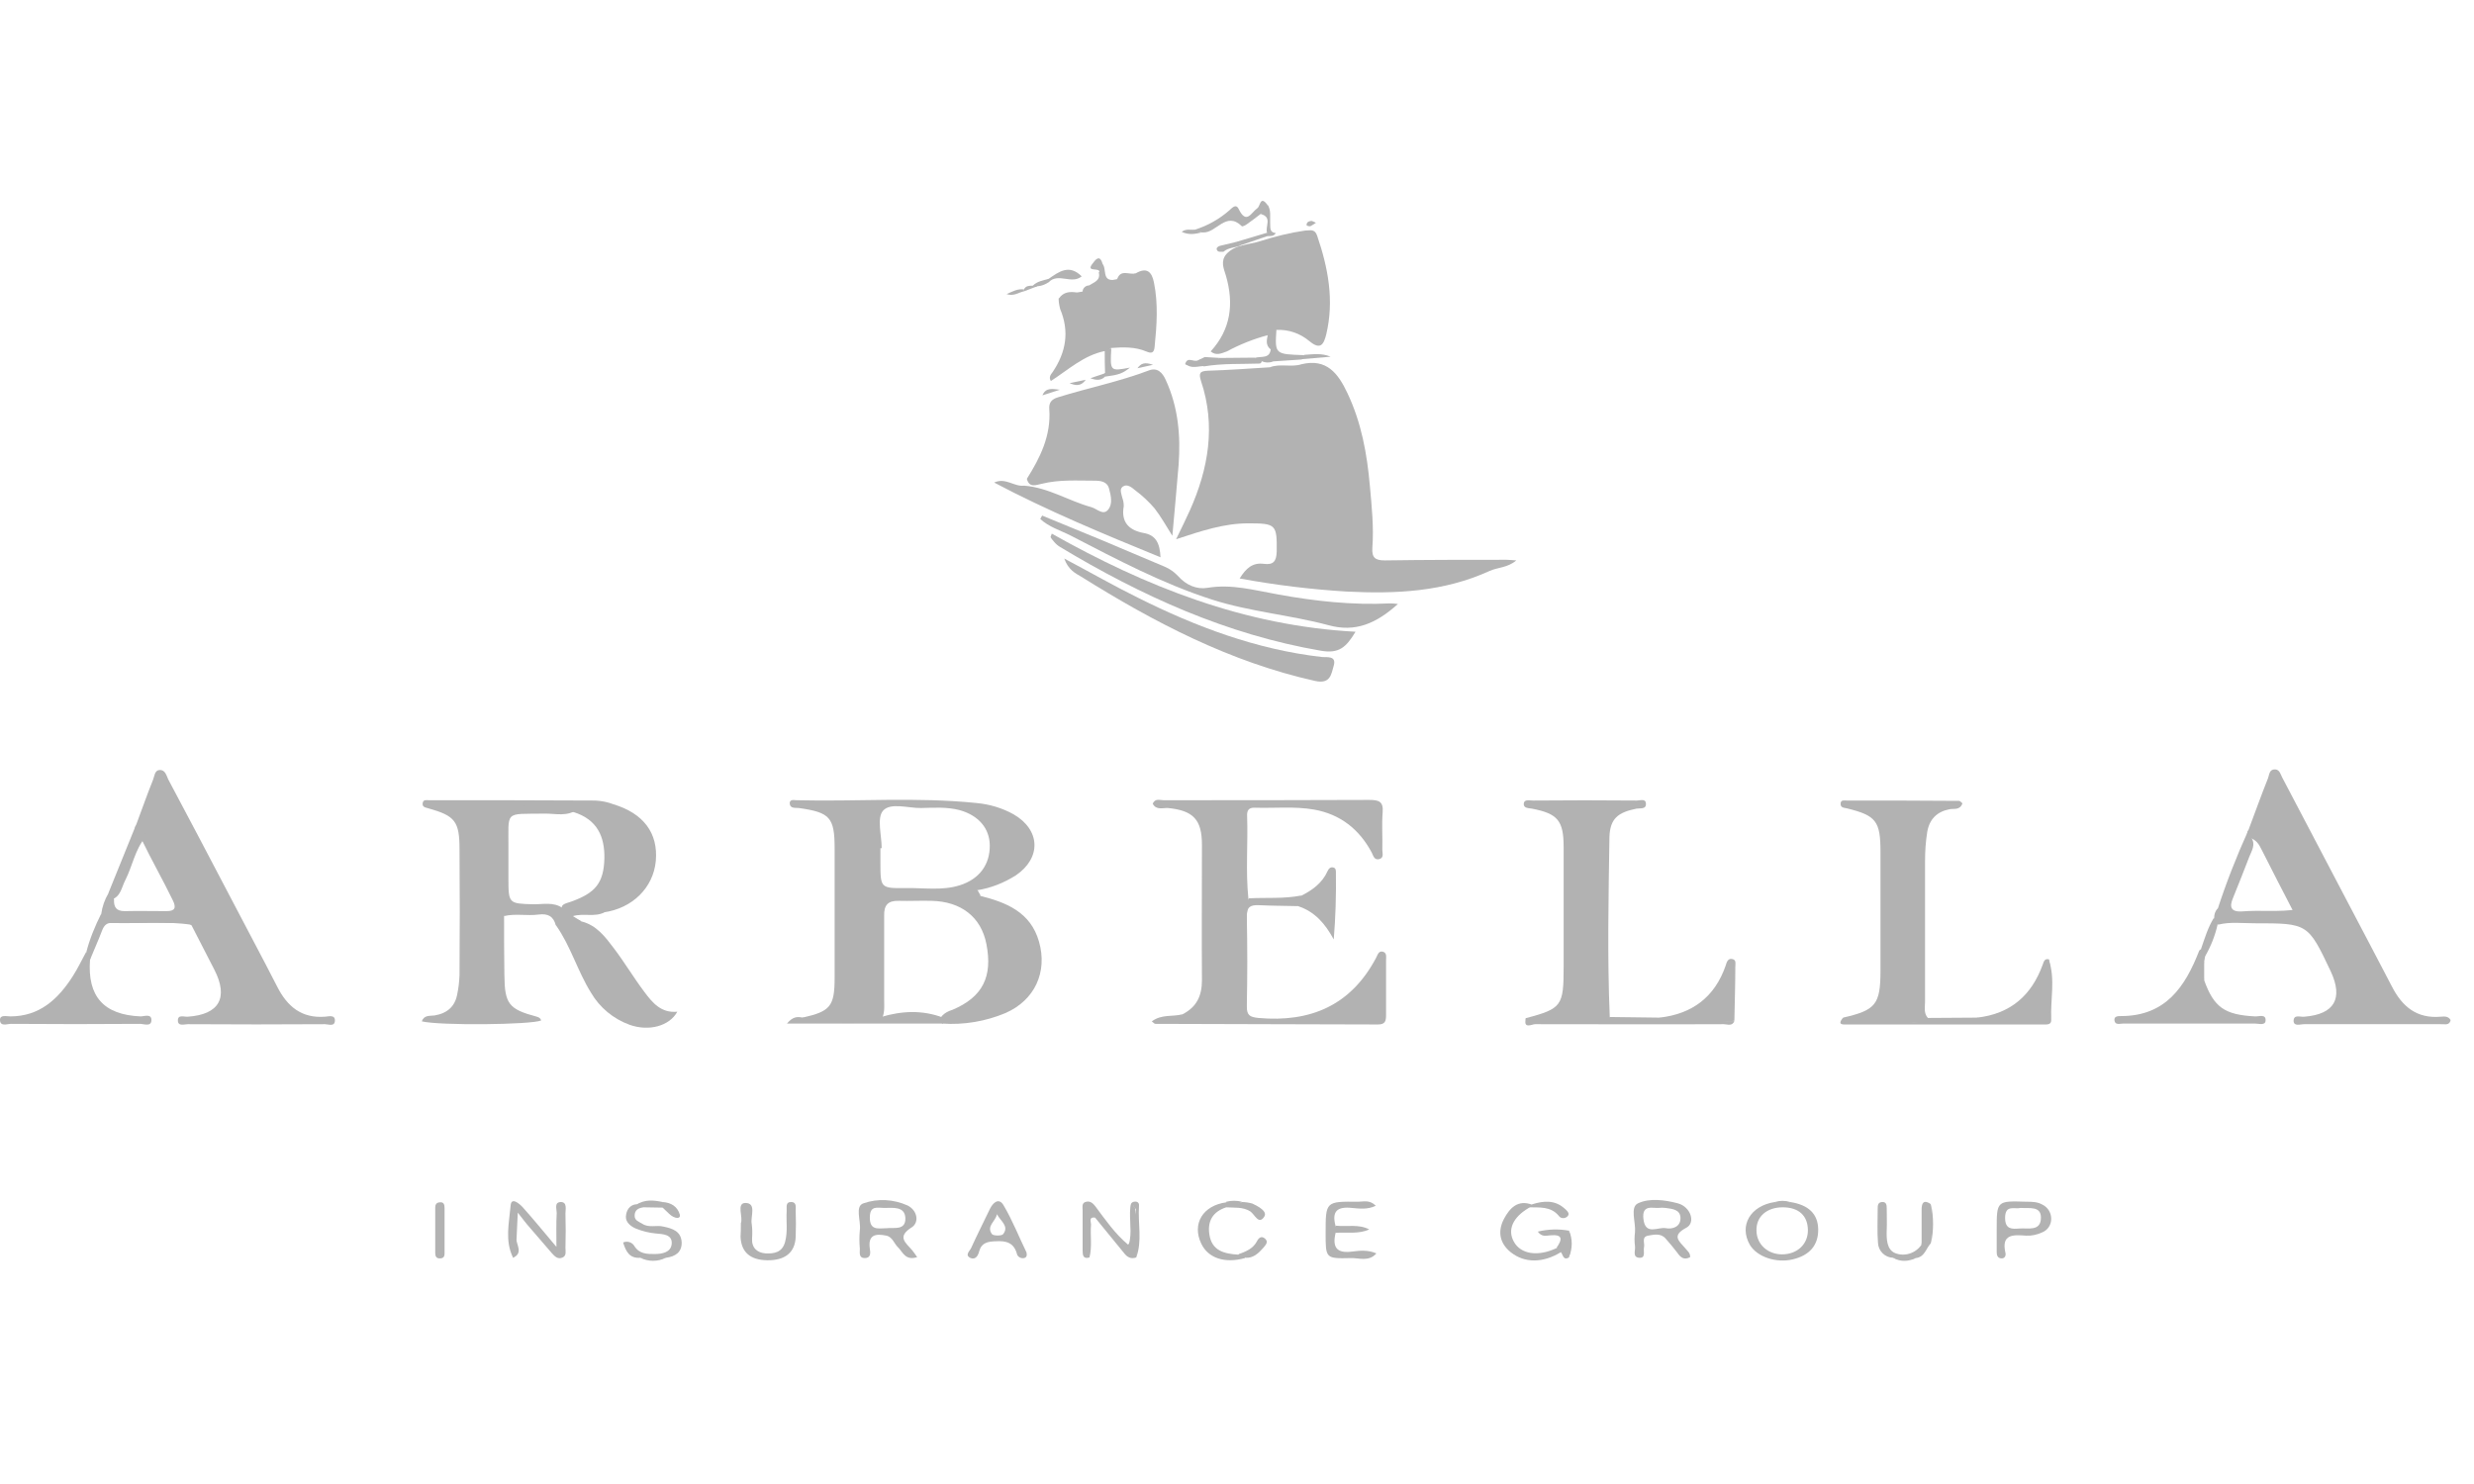 <?xml version="1.0" encoding="UTF-8"?>
<svg width="100px" height="60px" viewBox="0 0 100 60" version="1.1" xmlns="http://www.w3.org/2000/svg" xmlns:xlink="http://www.w3.org/1999/xlink">
    <title>Logo-Arbella</title>
    <g id="Logo-Arbella" stroke="none" stroke-width="1" fill="none" fill-rule="evenodd">
        <g id="arbella-grey" transform="translate(0, 8)" fill="#B2B2B2" fill-rule="nonzero">
            <path d="M52.613,6.725 C53.62,6.485 54.086,7.09 54.464,7.896 C55.031,9.092 55.257,10.351 55.371,11.648 C55.446,12.479 55.534,13.311 55.471,14.154 C55.446,14.545 55.585,14.658 55.975,14.658 C57.612,14.633 59.249,14.633 60.886,14.633 C60.987,14.633 61.088,14.645 61.289,14.658 C60.937,14.96 60.534,14.935 60.206,15.086 C58.355,15.93 56.416,16.018 54.426,15.917 C52.978,15.829 51.542,15.653 50.107,15.388 C50.359,14.985 50.623,14.734 51.089,14.797 C51.467,14.847 51.593,14.696 51.605,14.305 C51.618,13.21 51.58,13.159 50.459,13.159 C49.477,13.159 48.57,13.462 47.538,13.802 C47.752,13.361 47.928,13.008 48.092,12.643 C48.847,10.956 49.15,9.205 48.545,7.405 C48.445,7.09 48.495,7.002 48.822,6.989 C49.653,6.964 50.485,6.901 51.328,6.85 C51.744,6.687 52.197,6.863 52.613,6.725 Z" id="Path"></path>
            <path d="M20.375,29.039 C20.375,29.832 20.375,30.638 20.388,31.432 C20.4,32.59 20.564,32.804 21.697,33.106 C21.786,33.132 21.849,33.169 21.874,33.258 C21.483,33.434 17.781,33.472 17.051,33.295 C17.139,33.031 17.378,33.081 17.567,33.056 C18.083,32.968 18.398,32.691 18.486,32.175 C18.537,31.935 18.562,31.683 18.574,31.432 C18.587,29.732 18.587,28.032 18.574,26.344 C18.574,25.211 18.398,24.984 17.315,24.682 C17.189,24.644 17.051,24.632 17.088,24.455 C17.114,24.317 17.252,24.354 17.34,24.354 C19.582,24.354 21.823,24.354 24.065,24.367 C24.317,24.38 24.569,24.43 24.795,24.518 C26.004,24.883 26.609,25.677 26.508,26.81 C26.407,27.893 25.563,28.724 24.405,28.888 C23.863,28.963 23.309,28.963 22.755,28.9 C22.579,28.548 22.869,28.535 23.07,28.46 C24.065,28.107 24.405,27.704 24.43,26.697 C24.443,25.84 24.153,25.135 23.183,24.833 C22.415,24.707 21.634,24.795 20.866,24.783 C20.476,24.77 20.388,25.047 20.388,25.374 C20.4,26.445 20.363,27.503 20.413,28.573 C20.438,28.724 20.463,28.888 20.375,29.039 Z" id="Path"></path>
            <path d="M41.506,11.359 C42.047,10.502 42.488,9.608 42.413,8.551 C42.387,8.273 42.513,8.135 42.778,8.059 C43.987,7.682 45.246,7.43 46.442,6.976 C46.77,6.85 46.984,7.052 47.122,7.367 C47.626,8.462 47.727,9.621 47.639,10.805 C47.563,11.736 47.475,12.681 47.387,13.663 C47.147,13.285 46.933,12.895 46.669,12.555 C46.442,12.291 46.178,12.039 45.888,11.825 C45.75,11.711 45.561,11.548 45.384,11.674 C45.233,11.774 45.334,11.988 45.372,12.152 C45.41,12.253 45.422,12.354 45.422,12.467 C45.309,13.109 45.624,13.437 46.228,13.55 C46.732,13.638 46.883,13.978 46.908,14.532 C44.604,13.588 42.35,12.656 40.184,11.51 C40.65,11.296 40.99,11.686 41.393,11.636 C42.375,11.711 43.193,12.253 44.113,12.505 C44.339,12.568 44.591,12.857 44.793,12.605 C44.981,12.379 44.906,12.039 44.83,11.762 C44.755,11.459 44.478,11.434 44.226,11.434 C43.521,11.434 42.816,11.384 42.11,11.56 C41.896,11.598 41.607,11.749 41.506,11.359 Z" id="Path"></path>
            <path d="M4.093,28.951 C4.13,28.661 4.231,28.372 4.382,28.12 C4.559,28.107 4.584,28.246 4.609,28.372 C4.596,28.674 4.697,28.838 5.037,28.838 C5.604,28.825 6.17,28.838 6.737,28.838 C7.077,28.838 7.128,28.699 6.989,28.409 C6.586,27.578 6.133,26.785 5.73,25.954 C5.717,25.727 5.327,25.652 5.503,25.349 C5.73,24.745 5.944,24.128 6.183,23.536 C6.246,23.385 6.246,23.158 6.435,23.133 C6.674,23.108 6.725,23.347 6.8,23.511 C7.619,25.047 8.425,26.583 9.231,28.12 C9.885,29.379 10.565,30.638 11.208,31.898 C11.611,32.691 12.19,33.182 13.147,33.106 C13.285,33.094 13.55,33.018 13.537,33.27 C13.525,33.522 13.273,33.409 13.134,33.409 C11.283,33.421 9.445,33.421 7.593,33.409 C7.455,33.409 7.19,33.509 7.19,33.258 C7.19,33.006 7.442,33.119 7.593,33.106 C8.865,33.018 9.243,32.338 8.664,31.205 L7.745,29.417 C7.518,29.203 7.228,29.329 6.976,29.316 C6.145,29.303 5.302,29.316 4.47,29.316 C4.244,29.303 3.979,29.329 4.093,28.951 Z" id="Path"></path>
            <path d="M89.497,29.115 C89.497,28.976 89.535,28.838 89.636,28.737 C90.618,29.039 91.676,29.052 92.67,28.8 C92.242,27.981 91.827,27.163 91.411,26.344 C91.31,26.13 91.184,25.941 90.933,25.878 C90.832,25.815 90.807,25.677 90.87,25.576 C90.87,25.576 90.87,25.563 90.882,25.563 C91.147,24.858 91.399,24.153 91.676,23.46 C91.726,23.322 91.726,23.095 91.965,23.108 C92.142,23.12 92.179,23.297 92.242,23.423 C93.136,25.123 94.03,26.823 94.925,28.535 C95.504,29.643 96.096,30.752 96.675,31.872 C97.09,32.691 97.682,33.195 98.665,33.106 C98.803,33.094 98.967,33.081 99.055,33.245 C99.005,33.484 98.791,33.396 98.652,33.409 C96.801,33.409 94.962,33.409 93.124,33.409 C92.985,33.409 92.721,33.509 92.708,33.283 C92.708,32.993 92.985,33.132 93.149,33.106 C94.358,33.006 94.723,32.376 94.207,31.268 C93.287,29.329 93.287,29.329 91.122,29.329 C90.643,29.329 90.152,29.266 89.686,29.379 C89.396,29.404 89.409,29.278 89.497,29.115 Z" id="Path"></path>
            <path d="M47.802,33.006 C48.369,32.716 48.583,32.263 48.583,31.633 C48.57,29.807 48.583,27.981 48.583,26.155 C48.583,25.135 48.23,24.77 47.21,24.669 C47.009,24.657 46.732,24.77 46.593,24.493 C46.694,24.266 46.883,24.354 47.034,24.354 C49.805,24.354 52.575,24.354 55.345,24.342 C55.736,24.342 55.925,24.405 55.887,24.846 C55.849,25.349 55.887,25.853 55.874,26.357 C55.874,26.495 55.95,26.684 55.748,26.735 C55.547,26.785 55.509,26.596 55.446,26.47 C54.942,25.526 54.174,24.921 53.116,24.732 C52.323,24.594 51.53,24.682 50.724,24.657 C50.472,24.644 50.396,24.77 50.409,24.997 C50.447,26.105 50.346,27.213 50.459,28.321 C50.283,29.757 50.409,31.192 50.384,32.628 C50.371,33.321 50.384,33.333 49.666,33.333 C48.885,33.333 48.092,33.346 47.286,33.321 C47.374,32.955 47.702,33.195 47.802,33.006 Z" id="Path"></path>
            <path d="M61.667,33.169 C63.128,32.779 63.203,32.678 63.203,31.092 C63.203,29.48 63.203,27.868 63.203,26.256 C63.203,25.173 62.964,24.896 61.919,24.694 C61.78,24.669 61.579,24.682 61.591,24.493 C61.604,24.304 61.831,24.367 61.957,24.367 C63.354,24.354 64.765,24.354 66.163,24.367 C66.288,24.367 66.515,24.279 66.528,24.48 C66.553,24.732 66.301,24.669 66.15,24.694 C65.394,24.846 65.08,25.097 65.054,25.84 C65.017,28.271 64.966,30.701 65.067,33.119 C65.105,33.295 64.991,33.333 64.853,33.333 C63.833,33.333 62.813,33.346 61.793,33.333 C61.705,33.333 61.654,33.258 61.667,33.169 Z" id="Path"></path>
            <path d="M74.499,33.144 C75.821,32.842 76.01,32.615 76.01,31.23 C76.01,29.631 76.01,28.044 76.01,26.445 C76.01,25.198 75.834,24.972 74.65,24.682 C74.524,24.657 74.386,24.657 74.398,24.48 C74.411,24.329 74.549,24.367 74.65,24.367 C76.161,24.367 77.672,24.367 79.184,24.38 C79.234,24.38 79.272,24.443 79.322,24.48 C79.221,24.77 78.982,24.682 78.793,24.72 C78.289,24.82 77.987,25.123 77.899,25.639 C77.836,26.029 77.811,26.432 77.811,26.823 C77.811,28.712 77.811,30.601 77.811,32.489 C77.811,32.716 77.748,32.955 77.924,33.157 C77.937,33.283 77.874,33.346 77.748,33.346 C76.728,33.358 75.708,33.358 74.688,33.346 C74.562,33.333 74.486,33.283 74.499,33.144 Z" id="Path"></path>
            <path d="M48.936,6.208 C49.754,5.314 49.88,4.282 49.553,3.148 C49.465,2.859 49.326,2.569 49.565,2.279 C49.93,1.876 50.472,1.902 50.938,1.75 C51.53,1.562 52.134,1.41 52.751,1.322 C52.953,1.322 53.142,1.234 53.242,1.536 C53.683,2.833 53.935,4.143 53.608,5.516 C53.507,5.919 53.381,6.17 52.928,5.793 C52.55,5.478 52.084,5.314 51.593,5.339 C51.379,5.553 51.731,5.944 51.353,6.12 C51.152,5.956 51.202,5.755 51.24,5.553 C50.661,5.705 50.107,5.931 49.59,6.208 C49.376,6.284 49.162,6.397 48.936,6.208 Z" id="Path"></path>
            <path d="M45.913,3.047 C46.354,2.796 46.556,2.984 46.644,3.425 C46.82,4.294 46.757,5.163 46.669,6.032 C46.644,6.284 46.53,6.296 46.329,6.208 C45.876,6.019 45.397,6.032 44.906,6.07 C44.83,6.133 44.78,6.284 44.641,6.196 C43.798,6.372 43.181,6.951 42.476,7.405 C42.375,7.241 42.488,7.128 42.551,7.039 C43.093,6.233 43.231,5.402 42.853,4.496 C42.816,4.357 42.79,4.206 42.79,4.067 C43.017,3.942 43.294,3.967 43.521,3.828 L43.747,3.79 C43.886,3.627 44.1,3.665 44.264,3.576 C44.516,3.476 44.78,3.387 45.032,3.312 C45.07,3.299 45.107,3.299 45.145,3.287 C45.384,3.098 45.687,3.186 45.913,3.047 Z" id="Path"></path>
            <path d="M42.123,12.845 C42.904,13.172 43.697,13.487 44.478,13.814 C45.347,14.179 46.216,14.545 47.072,14.91 C47.286,14.998 47.475,15.137 47.626,15.3 C47.941,15.653 48.369,15.842 48.81,15.766 C49.792,15.602 50.711,15.867 51.643,16.031 C53.154,16.308 54.665,16.471 56.189,16.396 C56.302,16.396 56.403,16.408 56.504,16.421 C55.635,17.202 54.791,17.58 53.696,17.277 C52.147,16.862 50.535,16.736 48.999,16.245 C46.996,15.602 45.145,14.62 43.294,13.663 C42.878,13.449 42.4,13.311 42.047,12.983 L42.123,12.845 Z" id="Path"></path>
            <path d="M23.498,29.253 C24.115,29.404 24.468,29.883 24.82,30.349 C25.249,30.915 25.614,31.532 26.042,32.099 C26.369,32.54 26.722,32.968 27.377,32.905 C27.062,33.484 26.231,33.711 25.45,33.434 C24.795,33.195 24.241,32.741 23.889,32.137 C23.347,31.268 23.07,30.26 22.478,29.417 C22.466,29.102 22.705,29.102 22.906,29.14 C23.108,29.178 23.322,29.127 23.498,29.253 Z" id="Path"></path>
            <path d="M42.513,13.575 C46.316,15.716 50.296,17.303 54.791,17.542 C54.413,18.171 54.124,18.436 53.393,18.31 C49.578,17.655 46.14,16.094 42.853,14.117 C42.765,14.066 42.677,13.991 42.614,13.915 C42.564,13.852 42.501,13.789 42.463,13.714 L42.513,13.575 Z" id="Path"></path>
            <path d="M43.017,14.582 C44.087,15.149 45.032,15.691 46.001,16.169 C48.344,17.34 50.787,18.26 53.419,18.562 C53.595,18.587 54.036,18.486 53.91,18.914 C53.809,19.254 53.784,19.67 53.154,19.531 C49.716,18.763 46.656,17.164 43.697,15.313 C43.458,15.174 43.181,15.036 43.017,14.582 Z" id="Path"></path>
            <path d="M47.802,33.006 C47.739,33.182 47.55,33.106 47.374,33.27 C48.293,33.27 49.125,33.27 49.968,33.27 C50.359,33.27 50.333,33.006 50.333,32.754 C50.333,31.545 50.333,30.323 50.333,29.115 C50.333,28.838 50.333,28.573 50.472,28.321 C51.177,28.283 51.895,28.346 52.588,28.208 C52.613,28.271 52.613,28.346 52.562,28.372 C52.424,28.447 52.386,28.51 52.462,28.636 C51.933,28.623 51.416,28.623 50.888,28.598 C50.56,28.586 50.396,28.649 50.396,29.039 C50.422,30.26 50.422,31.469 50.396,32.691 C50.396,33.056 50.522,33.119 50.862,33.157 C52.965,33.346 54.602,32.653 55.622,30.726 C55.685,30.613 55.723,30.412 55.925,30.487 C56.063,30.55 56.025,30.701 56.025,30.827 C56.025,31.558 56.025,32.301 56.025,33.031 C56.025,33.27 56,33.421 55.698,33.421 C52.701,33.409 49.704,33.409 46.694,33.396 C46.669,33.396 46.631,33.358 46.556,33.295 C46.959,32.993 47.412,33.119 47.802,33.006 Z" id="Path"></path>
            <path d="M3.639,30.802 C3.526,32.288 4.193,33.031 5.679,33.094 C5.83,33.094 6.133,32.968 6.12,33.258 C6.108,33.522 5.818,33.396 5.654,33.396 C3.916,33.409 2.179,33.409 0.441,33.396 C0.29,33.396 -8.94772256e-16,33.522 -8.94772256e-16,33.232 C-8.94772256e-16,33.018 0.264,33.094 0.416,33.094 C1.599,33.094 2.342,32.401 2.934,31.482 C3.136,31.167 3.299,30.827 3.476,30.5 C3.727,30.512 3.665,30.663 3.639,30.802 Z" id="Path"></path>
            <path d="M89.132,30.663 C89.119,30.739 89.107,30.802 89.094,30.878 C89.031,31.129 89.031,31.381 89.094,31.633 C89.484,32.729 89.925,33.031 91.147,33.094 C91.298,33.106 91.6,32.981 91.575,33.27 C91.562,33.472 91.298,33.384 91.147,33.384 C89.371,33.384 87.596,33.384 85.82,33.384 C85.694,33.384 85.493,33.459 85.467,33.258 C85.442,33.081 85.618,33.081 85.732,33.081 C87.533,33.081 88.326,31.898 88.893,30.437 C88.905,30.412 88.956,30.386 88.981,30.361 C89.22,30.361 89.182,30.512 89.132,30.663 Z" id="Path"></path>
            <path d="M67.082,33.144 C68.404,32.993 69.311,32.313 69.752,31.041 C69.789,30.915 69.84,30.726 70.029,30.777 C70.192,30.815 70.142,30.978 70.142,31.092 C70.142,31.822 70.117,32.54 70.104,33.27 C69.16,33.409 68.215,33.295 67.258,33.333 C67.132,33.333 67.057,33.283 67.082,33.144 Z" id="Path"></path>
            <path d="M79.914,33.144 C81.261,32.993 82.118,32.25 82.571,30.991 C82.609,30.878 82.647,30.739 82.823,30.789 C82.961,31.532 82.848,32.288 82.886,33.031 C82.898,33.22 82.823,33.346 82.609,33.346 C81.752,33.346 80.896,33.358 80.04,33.333 C79.939,33.321 79.901,33.232 79.914,33.144 Z" id="Path"></path>
            <path d="M52.462,28.636 L52.197,28.422 C52.31,28.321 52.525,28.409 52.588,28.22 C53.041,27.994 53.444,27.704 53.658,27.226 C53.696,27.137 53.771,27.037 53.897,27.075 C53.998,27.1 53.998,27.2 53.998,27.276 C54.011,28.183 53.985,29.089 53.91,29.983 C53.57,29.354 53.142,28.85 52.462,28.636 Z" id="Path"></path>
            <path d="M29.946,41.455 C30.046,41.216 29.757,40.65 30.122,40.637 C30.601,40.637 30.323,41.191 30.386,41.493 C30.412,41.682 30.412,41.871 30.399,42.06 C30.374,42.45 30.601,42.652 30.953,42.677 C31.293,42.69 31.621,42.639 31.734,42.211 C31.847,41.783 31.772,41.38 31.797,40.964 C31.809,40.813 31.734,40.587 31.998,40.599 C32.2,40.612 32.162,40.801 32.162,40.939 C32.175,41.292 32.175,41.657 32.162,42.01 C32.137,42.639 31.734,42.967 31.003,42.954 C30.323,42.941 29.958,42.627 29.933,41.997 C29.946,41.846 29.946,41.67 29.946,41.455 Z" id="Path"></path>
            <path d="M20.74,42.853 C20.4,42.173 20.577,41.443 20.64,40.738 C20.665,40.385 20.992,40.662 21.131,40.813 C21.559,41.292 21.962,41.783 22.491,42.413 C22.491,41.846 22.478,41.443 22.503,41.04 C22.503,40.876 22.39,40.599 22.68,40.599 C22.931,40.612 22.856,40.889 22.856,41.065 C22.869,41.518 22.869,41.984 22.856,42.45 C22.856,42.589 22.906,42.765 22.743,42.841 C22.554,42.929 22.428,42.803 22.314,42.677 C21.974,42.287 21.634,41.884 21.294,41.493 C21.206,41.393 21.131,41.279 20.929,41.027 C20.904,41.518 20.891,41.796 20.879,42.085 C20.828,42.35 20.929,42.627 20.74,42.853 Z" id="Path"></path>
            <path d="M23.498,29.253 C23.158,29.316 22.768,29.102 22.466,29.417 C22.377,29.052 22.151,28.926 21.773,28.976 C21.307,29.039 20.828,28.926 20.375,29.039 C20.073,27.654 20.287,26.243 20.237,24.846 C20.224,24.72 20.312,24.606 20.426,24.594 C20.438,24.594 20.438,24.594 20.451,24.594 C21.42,24.619 22.403,24.443 23.372,24.694 C22.944,25.047 22.453,24.883 21.987,24.896 C20.35,24.921 20.564,24.745 20.551,26.357 C20.551,26.76 20.551,27.15 20.551,27.553 C20.551,28.523 20.577,28.535 21.534,28.56 C21.937,28.573 22.377,28.447 22.755,28.724 C23.284,29.026 23.876,28.775 24.43,28.888 C24.04,29.089 23.599,28.913 23.158,29.039 L23.498,29.253 Z" id="Path"></path>
            <path d="M53.985,41.846 C53.847,42.425 54.023,42.69 54.665,42.601 C54.968,42.564 55.282,42.526 55.635,42.677 C55.32,43.03 54.93,42.853 54.59,42.866 C53.582,42.891 53.582,42.878 53.582,41.858 C53.582,40.574 53.582,40.574 54.905,40.587 C55.119,40.587 55.358,40.498 55.61,40.75 C55.27,40.914 54.942,40.864 54.64,40.838 C54.048,40.775 53.822,40.977 53.985,41.569 C54.061,41.644 54.061,41.77 53.985,41.846 Z" id="Path"></path>
            <path d="M79.914,33.144 C80.808,33.446 81.715,33.245 82.621,33.245 C82.873,33.245 82.81,32.955 82.81,32.792 C82.823,32.124 82.81,31.457 82.81,30.789 C83.087,31.595 82.873,32.414 82.911,33.232 C82.924,33.446 82.722,33.421 82.584,33.421 C79.952,33.421 77.32,33.421 74.675,33.421 C74.512,33.421 74.247,33.459 74.486,33.157 C75.255,33.446 76.035,33.245 76.816,33.283 C77.169,33.295 77.559,33.434 77.899,33.157 L79.914,33.144 Z" id="Path"></path>
            <path d="M45.926,42.841 C45.712,42.916 45.561,42.828 45.435,42.664 C45.044,42.186 44.654,41.707 44.264,41.229 C43.999,41.191 44.1,41.405 44.1,41.506 C44.062,41.947 44.15,42.4 44.037,42.841 C43.785,42.916 43.76,42.753 43.76,42.564 C43.76,42.022 43.76,41.481 43.76,40.939 C43.76,40.801 43.71,40.624 43.911,40.587 C44.075,40.549 44.188,40.662 44.276,40.775 C44.679,41.317 45.07,41.884 45.599,42.324 C45.863,42.073 45.674,41.745 45.712,41.455 C45.75,41.204 45.674,40.939 45.85,40.7 C46.001,41.418 46.027,42.136 45.926,42.841 Z" id="Path"></path>
            <path d="M76.514,42.853 C76.186,42.841 75.922,42.576 75.909,42.249 C75.872,41.796 75.897,41.33 75.897,40.876 C75.897,40.75 75.897,40.612 76.073,40.599 C76.249,40.587 76.262,40.725 76.262,40.851 C76.262,41.141 76.275,41.43 76.262,41.733 C76.249,42.098 76.262,42.526 76.602,42.664 C76.98,42.816 77.421,42.677 77.66,42.337 C77.773,41.909 77.685,41.468 77.71,41.027 C77.723,40.813 77.698,40.574 78.038,40.687 L78.038,40.687 C78.113,41.216 78.113,41.745 78.038,42.274 C77.849,42.476 77.798,42.828 77.433,42.866 C77.143,42.941 76.816,42.941 76.514,42.853 Z" id="Path"></path>
            <path d="M26.017,40.813 C25.815,40.838 25.652,40.914 25.652,41.153 C25.652,41.355 25.828,41.393 25.966,41.481 C26.243,41.657 26.533,41.518 26.823,41.594 C27.188,41.67 27.528,41.783 27.553,42.224 C27.566,42.639 27.289,42.803 26.923,42.853 C26.583,42.941 26.231,42.941 25.891,42.853 C25.437,42.891 25.299,42.589 25.186,42.236 C25.349,42.161 25.551,42.224 25.639,42.375 C25.84,42.702 26.155,42.702 26.457,42.702 C26.76,42.702 27.112,42.639 27.15,42.299 C27.188,41.896 26.772,41.896 26.508,41.871 C26.243,41.846 25.979,41.783 25.727,41.682 C25.526,41.607 25.286,41.43 25.299,41.191 C25.312,40.952 25.437,40.7 25.752,40.687 C25.828,40.65 25.929,40.637 26.017,40.662 C26.055,40.687 26.067,40.725 26.067,40.763 C26.042,40.801 26.029,40.813 26.017,40.813 Z" id="Path"></path>
            <path d="M63.09,42.627 C62.372,43.067 61.629,43.08 61.062,42.627 C60.609,42.261 60.534,41.783 60.785,41.292 C61.025,40.838 61.352,40.486 61.944,40.713 C61.919,40.788 61.843,40.788 61.793,40.838 C61.151,41.216 60.924,41.72 61.188,42.198 C61.465,42.715 62.171,42.816 62.914,42.463 C63.002,42.476 63.077,42.538 63.09,42.627 Z" id="Path"></path>
            <path d="M92.872,28.762 C93.111,29.014 92.985,29.127 92.708,29.127 C91.827,29.14 90.945,29.115 90.064,29.14 C89.761,29.152 89.774,28.888 89.636,28.762 C89.988,27.679 90.404,26.621 90.87,25.589 L90.996,25.866 C91.184,26.143 91.021,26.382 90.92,26.634 C90.706,27.2 90.479,27.755 90.253,28.321 C90.101,28.686 90.19,28.875 90.618,28.85 C91.373,28.787 92.116,28.888 92.872,28.762 Z" id="Path"></path>
            <path d="M67.082,33.144 C67.548,33.409 68.051,33.232 68.543,33.27 C69.059,33.295 69.588,33.283 70.104,33.283 C70.016,33.509 69.814,33.409 69.676,33.409 C67.132,33.421 64.588,33.409 62.045,33.409 C61.931,33.409 61.554,33.623 61.68,33.169 C62.825,33.321 63.959,33.409 65.092,33.119 L67.082,33.144 Z" id="Path"></path>
            <path d="M49.565,40.813 C49.024,40.99 48.797,41.367 48.885,41.921 C48.986,42.576 49.49,42.69 50.044,42.727 C50.182,42.677 50.333,42.614 50.321,42.866 C49.502,43.093 48.835,42.866 48.558,42.287 C48.167,41.481 48.621,40.738 49.565,40.612 C49.603,40.637 49.628,40.675 49.628,40.725 C49.628,40.75 49.603,40.788 49.565,40.813 Z" id="Path"></path>
            <path d="M48.306,1.284 C48.822,1.121 49.288,0.856 49.691,0.504 C49.792,0.416 49.956,0.214 50.069,0.453 C50.384,1.096 50.573,0.592 50.825,0.416 C50.938,0.34 50.938,-0.101 51.215,0.264 C51.366,0.554 51.102,0.567 50.95,0.655 C50.774,0.793 50.585,0.932 50.409,1.058 C50.346,1.108 50.22,1.171 50.195,1.146 C49.553,0.516 49.162,1.436 48.621,1.398 L48.558,1.398 C48.495,1.335 48.356,1.385 48.306,1.284 Z" id="Path"></path>
            <path d="M3.639,30.802 C3.614,30.689 3.614,30.563 3.488,30.5 C3.627,29.958 3.841,29.442 4.093,28.938 C4.143,29.278 4.395,29.215 4.622,29.215 C5.478,29.215 6.347,29.215 7.203,29.215 C7.392,29.215 7.631,29.127 7.757,29.392 C6.674,29.228 5.591,29.354 4.521,29.316 C4.294,29.303 4.193,29.442 4.118,29.643 C3.967,30.046 3.79,30.424 3.639,30.802 Z" id="Path"></path>
            <path d="M5.503,25.337 C5.465,25.626 5.931,25.538 5.881,25.84 C5.453,26.357 5.352,27.024 5.062,27.591 C4.911,27.88 4.886,28.246 4.508,28.372 L4.382,28.107 L5.503,25.337 Z" id="Path"></path>
            <path d="M17.97,41.783 C17.97,42.06 17.97,42.324 17.97,42.601 C17.97,42.727 17.983,42.866 17.806,42.878 C17.63,42.891 17.592,42.79 17.592,42.652 C17.592,42.047 17.592,41.43 17.592,40.826 C17.592,40.713 17.63,40.624 17.768,40.612 C17.945,40.587 17.97,40.713 17.97,40.851 C17.97,41.153 17.97,41.468 17.97,41.783 Z" id="Path"></path>
            <path d="M63.09,42.627 L62.914,42.45 C63.165,42.098 63.165,41.896 62.649,41.947 C62.498,41.959 62.322,42.022 62.158,41.796 C62.574,41.695 63.002,41.682 63.417,41.758 C63.518,42.11 63.518,42.488 63.417,42.841 C63.178,42.979 63.178,42.715 63.09,42.627 Z" id="Path"></path>
            <path d="M49.313,6.473 L50.711,6.46 C50.787,6.536 50.913,6.498 50.988,6.573 C51.013,6.611 50.988,6.662 50.95,6.687 C50.938,6.687 50.938,6.687 50.925,6.699 C50.17,6.725 49.414,6.687 48.671,6.813 C48.419,6.712 48.142,6.838 47.903,6.725 C47.991,6.397 48.243,6.649 48.407,6.573 C48.709,6.448 49.024,6.599 49.313,6.473 Z" id="Path"></path>
            <path d="M50.963,6.586 C50.862,6.599 50.762,6.548 50.711,6.473 C50.963,6.385 51.353,6.536 51.366,6.07 C51.58,5.868 51.328,5.516 51.593,5.327 C51.53,6.322 51.53,6.322 52.713,6.359 C52.751,6.46 52.701,6.51 52.6,6.536 L51.467,6.611 C51.316,6.674 51.127,6.674 50.963,6.586 Z" id="Path"></path>
            <path d="M45.926,42.841 C45.926,42.198 45.926,41.544 45.913,40.901 C45.913,40.889 45.888,40.864 45.8,40.738 C45.8,41.153 45.813,41.468 45.8,41.783 C45.787,41.972 45.888,42.211 45.624,42.324 C45.775,41.833 45.636,41.33 45.687,40.826 C45.699,40.725 45.699,40.612 45.838,40.587 C45.976,40.561 46.052,40.637 46.039,40.75 C45.989,41.468 46.178,42.173 45.926,42.841 Z" id="Path"></path>
            <path d="M61.793,40.813 L61.944,40.687 C62.397,40.549 62.838,40.511 63.228,40.851 C63.317,40.927 63.455,41.04 63.38,41.153 C63.304,41.254 63.165,41.279 63.065,41.216 C63.04,41.204 63.027,41.178 63.002,41.153 C62.674,40.763 62.221,40.826 61.793,40.813 Z" id="Path"></path>
            <path d="M49.565,40.813 L49.565,40.7 C49.754,40.574 49.993,40.725 50.195,40.599 C50.333,40.599 50.485,40.624 50.623,40.662 C50.862,40.775 51.24,40.977 51.102,41.191 C50.875,41.544 50.711,41.09 50.535,40.977 C50.233,40.788 49.905,40.838 49.565,40.813 Z" id="Path"></path>
            <path d="M89.132,30.663 C89.107,30.55 89.094,30.424 88.968,30.361 C89.119,29.933 89.245,29.492 89.484,29.115 C89.497,29.215 89.51,29.329 89.636,29.379 C89.535,29.832 89.359,30.273 89.132,30.663 Z" id="Path"></path>
            <path d="M44.654,6.208 L44.919,6.082 C44.868,7.014 44.868,7.014 45.674,6.863 C45.372,7.102 45.233,7.153 44.667,7.228 C44.629,7.203 44.616,7.165 44.629,7.128 C44.641,7.102 44.654,7.077 44.667,7.077 C44.654,6.8 44.654,6.498 44.654,6.208 Z" id="Path"></path>
            <path d="M50.333,42.853 C50.27,42.74 50.157,42.727 50.056,42.715 C50.346,42.601 50.636,42.501 50.799,42.198 C50.875,42.047 50.988,41.947 51.139,42.085 C51.29,42.224 51.139,42.35 51.064,42.45 C50.875,42.664 50.661,42.878 50.333,42.853 Z" id="Path"></path>
            <path d="M53.985,41.846 L53.998,41.556 C54.451,41.607 54.917,41.481 55.345,41.707 C54.905,41.909 54.439,41.808 53.985,41.846 Z" id="Path"></path>
            <path d="M42.387,3.274 C42.803,2.984 43.218,2.67 43.722,3.173 C43.319,3.513 42.765,3.01 42.387,3.413 C42.35,3.387 42.324,3.362 42.337,3.324 C42.35,3.287 42.375,3.274 42.387,3.274 Z" id="Path"></path>
            <path d="M45.057,3.312 C44.843,3.526 44.566,3.589 44.289,3.69 C44.138,3.74 44.087,3.639 44.024,3.539 C44.213,3.413 44.49,3.35 44.415,3.022 C44.528,2.922 44.39,2.733 44.553,2.657 C44.755,2.859 44.516,3.387 45.057,3.312 Z" id="Path"></path>
            <path d="M26.785,40.599 C27.125,40.624 27.377,40.775 27.477,41.103 C27.528,41.292 27.276,41.292 27.049,41.078 C26.961,40.99 26.873,40.914 26.785,40.826 C26.747,40.801 26.722,40.763 26.709,40.713 C26.722,40.662 26.747,40.624 26.785,40.599 Z" id="Path"></path>
            <path d="M78.05,40.687 C77.723,40.738 77.811,41.002 77.786,41.204 C77.748,41.581 77.912,41.972 77.672,42.324 C77.672,41.858 77.672,41.38 77.672,40.914 C77.672,40.662 77.735,40.473 78.05,40.687 Z" id="Path"></path>
            <path d="M51.215,1.549 L50.195,1.902 C50.119,1.839 49.993,1.902 49.943,1.788 L51.215,1.41 C51.253,1.436 51.265,1.473 51.253,1.499 C51.24,1.524 51.228,1.549 51.215,1.549 Z" id="Path"></path>
            <path d="M49.943,1.788 L50.195,1.902 C49.956,2.027 49.666,1.99 49.452,2.179 C49.351,2.166 49.238,2.216 49.187,2.103 C49.15,2.027 49.225,1.964 49.313,1.939 C49.515,1.889 49.729,1.839 49.943,1.788 Z" id="Path"></path>
            <path d="M51.215,1.549 C51.215,1.499 51.215,1.448 51.215,1.41 C51.127,1.159 51.442,0.781 50.963,0.655 C51.051,0.529 51.228,0.466 51.228,0.264 C51.391,0.491 51.328,0.768 51.341,1.02 C51.353,1.196 51.303,1.398 51.568,1.423 C51.479,1.574 51.341,1.536 51.215,1.549 Z" id="Path"></path>
            <path d="M44.566,2.67 C44.528,2.796 44.579,2.947 44.427,3.035 C44.528,2.77 43.848,3.047 44.163,2.657 C44.264,2.519 44.453,2.254 44.566,2.67 Z" id="Path"></path>
            <path d="M78.05,42.274 C78.05,41.745 78.05,41.216 78.05,40.687 C78.164,41.216 78.164,41.758 78.05,42.274 Z" id="Path"></path>
            <path d="M20.74,42.853 C20.778,42.601 20.64,42.312 20.866,42.085 C20.891,42.362 21.143,42.664 20.74,42.853 Z" id="Path"></path>
            <path d="M42.136,7.984 C42.274,7.644 42.564,7.732 42.841,7.757 L42.136,7.984 Z" id="Path"></path>
            <path d="M52.613,6.523 C52.65,6.46 52.688,6.41 52.726,6.347 C53.079,6.322 53.431,6.271 53.784,6.422 L52.613,6.523 Z" id="Path"></path>
            <path d="M43.533,3.828 C43.357,4.118 43.105,4.156 42.803,4.067 C42.979,3.803 43.244,3.778 43.533,3.828 Z" id="Path"></path>
            <path d="M63.417,42.828 C63.417,42.463 63.417,42.11 63.417,41.745 C63.568,42.085 63.568,42.476 63.417,42.828 Z" id="Path"></path>
            <path d="M45.913,3.047 C45.699,3.224 45.435,3.312 45.158,3.287 C45.296,2.859 45.661,3.136 45.913,3.047 Z" id="Path"></path>
            <path d="M26.785,40.599 C26.785,40.637 26.785,40.675 26.785,40.713 C26.546,40.813 26.269,40.813 26.029,40.713 L25.74,40.7 C26.067,40.486 26.42,40.524 26.785,40.599 Z" id="Path"></path>
            <path d="M44.667,7.09 C44.667,7.14 44.667,7.178 44.667,7.228 C44.503,7.392 44.301,7.379 44.075,7.291 L44.667,7.09 Z" id="Path"></path>
            <path d="M48.306,1.284 L48.57,1.398 C48.306,1.461 48.054,1.511 47.764,1.373 C47.953,1.234 48.13,1.31 48.306,1.284 Z" id="Path"></path>
            <path d="M25.878,42.853 L26.911,42.853 C26.596,43.017 26.206,43.017 25.878,42.853 Z" id="Path"></path>
            <path d="M43.231,7.493 L43.886,7.354 C43.684,7.644 43.458,7.581 43.231,7.493 Z" id="Path"></path>
            <path d="M45.976,6.888 C46.115,6.699 46.253,6.624 46.606,6.75 L45.976,6.888 Z" id="Path"></path>
            <path d="M49.313,6.473 C49.036,6.674 48.709,6.548 48.419,6.573 L48.696,6.435 L49.313,6.473 Z" id="Path"></path>
            <path d="M41.393,3.778 C41.178,3.816 40.99,3.992 40.687,3.891 C40.939,3.778 41.141,3.665 41.393,3.702 L41.393,3.778 Z" id="Path"></path>
            <path d="M42.387,3.274 L42.4,3.4 C42.261,3.501 42.098,3.564 41.921,3.576 C41.871,3.614 41.796,3.614 41.758,3.564 C41.758,3.564 41.745,3.551 41.745,3.551 C41.921,3.375 42.161,3.337 42.387,3.274 Z" id="Path"></path>
            <path d="M76.514,42.853 L77.446,42.866 C77.131,43.004 76.829,43.03 76.514,42.853 Z" id="Path"></path>
            <path d="M89.094,31.633 C88.918,31.406 88.918,31.104 89.094,30.878 L89.094,31.633 Z" id="Path"></path>
            <path d="M26.029,40.713 L26.785,40.713 L26.785,40.826 L26.029,40.813 C26.029,40.775 26.029,40.738 26.029,40.713 Z" id="Path"></path>
            <path d="M47.916,6.712 C48.167,6.725 48.445,6.611 48.684,6.8 C48.419,6.8 48.155,6.926 47.916,6.712 Z" id="Path"></path>
            <path d="M44.024,3.539 L44.289,3.69 C44.138,3.879 43.911,3.665 43.76,3.79 C43.76,3.652 43.886,3.539 44.024,3.539 Z" id="Path"></path>
            <path d="M53.192,1.007 C53.116,1.058 53.041,1.108 52.965,1.146 C52.915,1.159 52.814,1.121 52.814,1.108 C52.802,0.982 52.902,0.944 53.003,0.932 C53.053,0.932 53.091,0.97 53.192,1.007 Z" id="Path"></path>
            <path d="M50.195,40.587 C50.006,40.775 49.779,40.675 49.565,40.687 C49.565,40.65 49.565,40.624 49.565,40.587 C49.779,40.536 49.993,40.536 50.195,40.587 Z" id="Path"></path>
            <path d="M72.358,40.599 C72.182,40.75 71.917,40.75 71.741,40.599 C71.943,40.536 72.157,40.536 72.358,40.599 Z" id="Path"></path>
            <path d="M41.745,3.551 L41.921,3.576 L41.393,3.778 C41.393,3.753 41.393,3.715 41.393,3.69 C41.468,3.551 41.607,3.551 41.745,3.551 Z" id="Path"></path>
            <path d="M31.809,33.384 L38.118,33.384 L38.118,33.144 C37.287,32.829 36.456,32.867 35.612,33.119 C34.555,33.384 33.509,33.346 32.452,33.144 C32.25,33.106 32.061,33.081 31.809,33.384 Z" id="Path"></path>
            <path d="M39.516,27.994 C39.415,27.981 39.29,27.981 39.315,28.107 C39.352,28.283 39.516,28.22 39.642,28.22 L39.516,27.994 Z" id="Path"></path>
            <path d="M32.439,33.144 C33.56,32.892 33.736,32.691 33.736,31.532 C33.736,29.795 33.736,28.057 33.736,26.306 C33.736,25.047 33.547,24.846 32.288,24.669 C32.149,24.657 31.948,24.694 31.923,24.506 C31.898,24.317 32.074,24.342 32.187,24.354 C34.618,24.417 37.048,24.216 39.478,24.468 C40.007,24.518 40.511,24.669 40.964,24.921 C42.06,25.551 42.098,26.684 41.065,27.389 C40.587,27.692 40.058,27.906 39.491,27.994 C39.39,28.158 39.541,28.17 39.617,28.22 C40.675,28.485 41.657,28.875 41.997,30.072 C42.35,31.306 41.821,32.439 40.65,32.955 C39.844,33.295 38.962,33.446 38.081,33.384 C38.005,33.295 38.005,33.169 38.068,33.081 C38.181,32.955 38.332,32.88 38.496,32.829 C39.718,32.313 40.133,31.495 39.869,30.16 C39.655,29.077 38.849,28.447 37.652,28.422 C37.212,28.409 36.771,28.435 36.33,28.422 C35.889,28.409 35.726,28.598 35.738,29.026 C35.738,30.16 35.738,31.281 35.738,32.414 C35.738,32.704 35.776,33.006 35.6,33.27 C34.58,33.446 33.56,33.321 32.54,33.333 C32.477,33.333 32.426,33.245 32.439,33.144 Z M35.587,26.294 L35.587,26.86 C35.587,27.906 35.587,27.918 36.62,27.906 C37.35,27.893 38.081,28.019 38.798,27.792 C39.592,27.54 40.02,26.949 40.007,26.168 C39.995,25.488 39.554,24.972 38.798,24.757 C38.282,24.619 37.753,24.657 37.237,24.669 C36.721,24.682 35.99,24.43 35.688,24.783 C35.436,25.085 35.638,25.777 35.638,26.294 L35.587,26.294 Z" id="Shape"></path>
            <path d="M37.073,42.828 C36.595,42.979 36.494,42.627 36.305,42.438 C36.141,42.287 36.078,42.01 35.827,41.959 C35.411,41.871 35.071,41.909 35.159,42.488 C35.184,42.639 35.209,42.866 34.958,42.866 C34.706,42.866 34.756,42.652 34.756,42.488 C34.731,42.236 34.731,41.984 34.756,41.733 C34.806,41.355 34.542,40.763 34.907,40.65 C35.487,40.448 36.116,40.486 36.683,40.738 C37.086,40.939 37.161,41.418 36.859,41.619 C36.229,42.01 36.62,42.249 36.872,42.551 C36.935,42.627 36.985,42.702 37.073,42.828 Z M36.595,41.241 C36.569,40.763 36.091,40.838 35.738,40.838 C35.461,40.838 35.159,40.725 35.159,41.229 C35.159,41.745 35.474,41.67 35.852,41.657 C36.104,41.619 36.62,41.77 36.595,41.241 L36.595,41.241 Z" id="Shape"></path>
            <path d="M72.358,40.599 C73.101,40.713 73.479,41.078 73.492,41.695 C73.504,42.337 73.152,42.753 72.472,42.916 C71.792,43.08 71.023,42.816 70.734,42.337 C70.28,41.556 70.746,40.75 71.741,40.599 C71.943,40.675 72.157,40.675 72.358,40.599 Z M70.998,41.77 C71.011,42.312 71.452,42.715 72.031,42.715 C72.648,42.715 73.089,42.299 73.076,41.72 C73.063,41.141 72.698,40.813 72.056,40.813 C71.414,40.813 70.973,41.191 70.998,41.77 Z" id="Shape"></path>
            <path d="M68.316,42.828 C68.077,42.954 67.938,42.853 67.8,42.652 C67.649,42.45 67.485,42.261 67.321,42.073 C67.12,41.846 66.843,41.921 66.616,41.959 C66.339,42.01 66.49,42.261 66.452,42.425 C66.414,42.589 66.54,42.878 66.251,42.853 C65.974,42.828 66.112,42.551 66.087,42.387 C66.062,42.198 66.062,42.01 66.087,41.821 C66.125,41.418 65.873,40.801 66.213,40.65 C66.666,40.435 67.283,40.511 67.812,40.65 C68.341,40.788 68.555,41.443 68.152,41.644 C67.56,41.959 67.863,42.173 68.114,42.463 C68.19,42.564 68.329,42.652 68.316,42.828 Z M66.427,41.279 C66.503,41.972 67.019,41.594 67.334,41.657 C67.598,41.707 67.926,41.607 67.926,41.254 C67.926,40.901 67.598,40.876 67.321,40.838 C67.22,40.826 67.132,40.826 67.031,40.838 C66.78,40.851 66.364,40.7 66.427,41.279 L66.427,41.279 Z" id="Shape"></path>
            <path d="M41.493,42.639 C41.518,42.765 41.493,42.841 41.393,42.866 C41.267,42.891 41.128,42.816 41.103,42.69 C41.103,42.69 41.103,42.69 41.103,42.69 C40.977,42.236 40.662,42.161 40.247,42.186 C39.932,42.198 39.68,42.236 39.579,42.589 C39.541,42.753 39.441,42.941 39.239,42.866 C38.975,42.753 39.201,42.576 39.252,42.463 C39.491,41.934 39.755,41.418 40.007,40.889 C40.133,40.624 40.373,40.41 40.561,40.725 C40.927,41.342 41.191,42.022 41.493,42.639 Z M40.095,41.896 C40.158,41.972 40.498,41.972 40.549,41.896 C40.801,41.569 40.435,41.367 40.297,41.09 C40.247,41.38 39.856,41.569 40.095,41.896 L40.095,41.896 Z" id="Shape"></path>
            <path d="M80.707,41.733 C80.707,40.549 80.707,40.549 81.904,40.587 C82.13,40.587 82.357,40.587 82.571,40.713 C82.785,40.826 82.911,41.04 82.911,41.279 C82.911,41.518 82.772,41.733 82.558,41.821 C82.344,41.921 82.118,41.972 81.891,41.959 C81.387,41.921 80.884,41.884 81.06,42.652 C81.085,42.753 81.047,42.878 80.909,42.878 C80.745,42.878 80.707,42.753 80.707,42.627 C80.707,42.324 80.707,42.022 80.707,41.733 Z M81.047,41.241 C81.047,41.707 81.324,41.695 81.627,41.67 C81.979,41.644 82.495,41.796 82.495,41.229 C82.495,40.75 82.029,40.864 81.677,40.838 C81.438,40.901 81.047,40.687 81.047,41.241 Z" id="Shape"></path>
        </g>
    </g>
</svg>